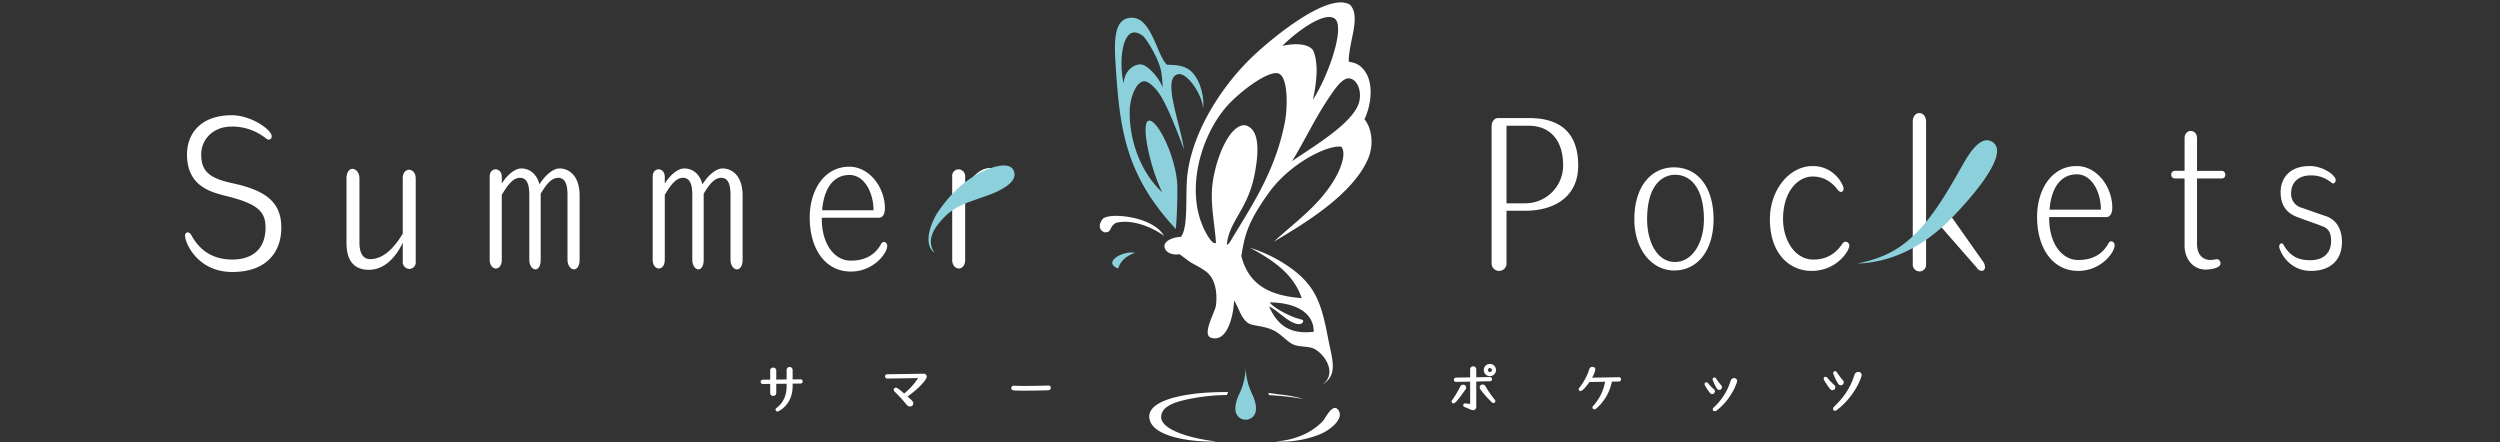 <svg xmlns="http://www.w3.org/2000/svg" width="1000" height="177" viewBox="0 0 1000 177">
  <rect x="0" y="0" width="1000" height="177" fill="#333333" stroke="none"/>
  <defs>
    <style>
      .cls-1 {
        fill: #fff;
      }

      .cls-1, .cls-2 {
        fill-rule: evenodd;
      }

      .cls-2 {
        fill: #8cd0db;
      }
    </style>
  </defs>
  <path id="シェイプ_1" data-name="シェイプ 1" class="cls-1" d="M92.96,108.794c-14.234,0-18.931-11.946-18.931-14.388a1.256,1.256,0,0,1,1.051-1.481,2.108,2.108,0,0,1,1.543,1.307c3.3,5.93,8.484,9.591,16.337,9.591,7.362,0,13.252-3.661,13.252-12.818,0-6.1-2.805-9.331-14.865-12.382C85.317,77.053,74.8,75.135,74.8,61.794c0-8.371,5.539-15.7,17.879-15.7,7.854,0,15.987,5.842,15.987,8.371a1.22,1.22,0,0,1-1.122,1.394,2.142,2.142,0,0,1-1.192-.523,21.553,21.553,0,0,0-13.673-4.708c-7.642,0-12.2,5.32-12.2,11.162,0,6.714,3.225,9.5,12.551,11.511,12.9,2.789,19.493,7.323,19.493,17.7C112.522,101.643,105.791,108.794,92.96,108.794Zm70.808-1.221a2.768,2.768,0,0,1-2.665-3.051V97.109c-3.366,6.977-8.133,10.812-13.533,10.812-7.432,0-8.975-5.668-8.975-10.812V71.385c0-2.616,1.192-3.837,2.385-3.837,1.4,0,2.8,1.481,2.8,3.837V97.2c0,3.313,1.052,6.453,4.277,6.453,5.048,0,9.4-4.1,13.042-10.2V71.3c0-2.269,1.262-3.4,2.524-3.4,1.332,0,2.664,1.221,2.664,3.487V104.7A2.6,2.6,0,0,1,163.768,107.573Zm65.829,0.174c-1.262,0-2.594-1.483-2.594-3.837V78.1c0-3.314-.491-6.977-3.716-6.977-2.805,0-4.908,2.877-7.012,6.367V103.91c0,2.617-1.052,3.837-2.1,3.837-1.192,0-2.453-1.483-2.453-3.837V78.1c0-3.314-.491-6.977-3.716-6.977-2.946,0-5.049,3.14-7.293,6.8V103.91c0,2.354-1.192,3.489-2.384,3.489s-2.454-1.22-2.454-3.489V70.6c0-1.919,1.192-2.877,2.384-2.877s2.454,1.045,2.454,3.051V73.39c2.524-3.924,5.539-6.015,7.783-6.015,3.016,0,6.1,1.831,7.293,6.365,2.523-4.1,5.749-6.365,7.992-6.365,3.857,0,8.064,2.964,8.064,10.812V103.91C231.841,106.527,230.719,107.747,229.6,107.747Zm65.2,0c-1.262,0-2.594-1.483-2.594-3.837V78.1c0-3.314-.491-6.977-3.716-6.977-2.805,0-4.908,2.877-7.012,6.367V103.91c0,2.617-1.052,3.837-2.1,3.837-1.192,0-2.453-1.483-2.453-3.837V78.1c0-3.314-.491-6.977-3.717-6.977-2.945,0-5.049,3.14-7.292,6.8V103.91c0,2.354-1.192,3.489-2.384,3.489s-2.454-1.22-2.454-3.489V70.6c0-1.919,1.192-2.877,2.384-2.877s2.454,1.045,2.454,3.051V73.39c2.524-3.924,5.539-6.015,7.783-6.015,3.015,0,6.1,1.831,7.293,6.365,2.523-4.1,5.748-6.365,7.992-6.365,3.857,0,8.064,2.964,8.064,10.812V103.91C297.039,106.527,295.917,107.747,294.8,107.747Zm45.565,0.873c-10.447,0-16.477-9.331-16.477-21.539,0-11.6,6.24-20.4,15.777-20.4,8.2,0,14.3,8.37,14.3,16.654,0,2.006-.7,3.75-2.384,3.75H328.721V87.6c0,10.115,5.119,16.656,11.569,16.656,5.96,0,9.816-2.441,12.131-6.628a1.434,1.434,0,0,1,1.191-.873,1.558,1.558,0,0,1,1.263,1.745C354.875,101.208,349.475,108.62,340.36,108.62ZM339.8,69.991c-5.89,0-10.167,4.534-10.939,14.126h20.545C349.406,77.053,345.76,69.991,339.8,69.991Zm59.73-.089c0,1.483-1.333,2.966-3.927,2.966-3.156,0-7.292,2.267-9.536,6.1v24.94c0,2.354-1.262,3.489-2.524,3.489-1.332,0-2.665-1.22-2.665-3.489V70.6a2.6,2.6,0,0,1,2.525-2.877,2.768,2.768,0,0,1,2.664,3.051v4.447c2.594-4.447,6.03-8.023,10.027-8.023C398.338,67.2,399.53,68.508,399.53,69.9Zm210.64,14.39H602.6v20.84a2.948,2.948,0,0,1-2.945,3.227,2.989,2.989,0,0,1-3.013-3.314V50.458c0-1.919,1.262-3.227,2.524-3.227h12.62c12.761,0,19.494,6.367,19.494,18.922C631.276,79.409,620.828,84.292,610.17,84.292Zm1.191-34.008H602.6V81.326h7.574a15.142,15.142,0,0,0,15.076-15.173C625.246,56.126,620.126,50.284,611.361,50.284Zm58.287,57.907c-8.9,0-15.915-8.371-15.915-20.493,0-13.168,6.8-20.753,15.846-20.753,9.886,0,15.846,8.371,15.846,20.753C685.425,99.906,679.255,108.191,669.648,108.191Zm0.421-38.282c-4.7,0-11.218,3.575-11.218,17.789,0,9.331,4.137,17.092,11.149,17.092s11.569-7.761,11.569-17.092C681.569,75.49,676.38,69.909,670.069,69.909Zm54.581,38.45c-8.9,0-16.688-6.89-16.688-20.666,0-11.685,7.713-21.278,17.109-21.278,8.554,0,12.341,7.413,12.341,8.983a1.173,1.173,0,0,1-.981,1.394,1.95,1.95,0,0,1-1.333-.871c-2.1-2.7-5.188-5.32-10.027-5.32-5.679,0-11.849,5.668-11.849,17.092,0,8.109,4.557,16.132,12.131,16.132,4.7,0,8.554-1.833,11.638-6.367a1.6,1.6,0,0,1,1.262-.784,1.572,1.572,0,0,1,1.473,1.657C739.726,100.249,734.748,108.359,724.65,108.359Zm69.338-1.57a1.389,1.389,0,0,1-1.332,1.57,2.637,2.637,0,0,1-1.963-1.309L775.057,89.174l-4.628,5.058V105.7a2.648,2.648,0,0,1-2.594,2.878,2.779,2.779,0,0,1-2.735-3.051V48.714c0-2.354,1.332-3.488,2.594-3.488,1.4,0,2.735,1.221,2.735,3.488V90.308l19.7-21.974a1.52,1.52,0,0,1,.982-0.523,1.269,1.269,0,0,1,1.191,1.4,1.858,1.858,0,0,1-.56,1.394L779.124,84.64l14.022,19.882A3.9,3.9,0,0,1,793.988,106.789Zm37.326,1.57c-10.448,0-16.477-9.331-16.477-21.539,0-11.6,6.24-20.406,15.776-20.406,8.2,0,14.3,8.373,14.3,16.655,0,2.006-.7,3.75-2.384,3.75H819.676v0.523c0,10.115,5.118,16.656,11.569,16.656,5.96,0,9.816-2.443,12.129-6.627a1.436,1.436,0,0,1,1.192-.873,1.559,1.559,0,0,1,1.263,1.746C845.829,100.946,840.43,108.359,831.314,108.359Zm-0.561-38.631c-5.889,0-10.166,4.536-10.938,14.128h20.544C840.359,76.792,836.713,69.728,830.753,69.728Zm48.059,1.657V97.632c0,4.1,2.173,6.367,5.468,6.367a24.144,24.144,0,0,0,2.524-.35,1.666,1.666,0,0,1,1.4,1.744c0,2.093-4.979,2.443-5.821,2.443-5.609,0-8.554-4.8-8.554-9.418V71.385h-3.856A1.444,1.444,0,0,1,868.5,69.9a1.467,1.467,0,0,1,1.473-1.57h3.856V55.342c0-2.006,1.262-2.966,2.455-2.966,1.262,0,2.525.96,2.525,2.966V68.334H888.7a1.452,1.452,0,0,1,1.4,1.57,1.341,1.341,0,0,1-1.4,1.481h-9.886Zm45.566,36.974c-9.324,0-12.69-8.46-12.69-9.68a1.3,1.3,0,0,1,.911-1.394,1.2,1.2,0,0,1,.841.7c2.384,4.186,5.54,6.1,10.589,6.1,5.819,0,8.413-3.314,8.413-7.674,0-2.528-.561-4.708-3.084-5.755-3.3-1.307-6.8-2.441-10.448-3.837-3.366-1.307-6.661-3.75-6.661-9.941,0-5.581,3.575-10.464,11.639-10.464,5.47,0,10.378,3.75,10.378,5.581a1.279,1.279,0,0,1-.982,1.4,1.159,1.159,0,0,1-.631-0.261,12.429,12.429,0,0,0-8.485-2.966c-4.978,0-7.713,3.053-7.713,6.977a5.748,5.748,0,0,0,4.418,6.015c2.525,0.873,5.609,2.006,9.537,3.314,4.277,1.483,6.379,5.407,6.379,10.291C936.789,103.562,932.653,108.359,924.378,108.359ZM320.069,151.732l-3.019.039v-3.789a1.2,1.2,0,0,0-2.4,0v3.8l-4.146.055v-3.7a1.146,1.146,0,0,0-1.244-1.085,1.1,1.1,0,0,0-1.178,1.085v3.713l-2.873.037a0.877,0.877,0,0,0-.96.847,0.91,0.91,0,0,0,.967.869l2.866-.039v3.7a1.086,1.086,0,0,0,1.178,1.086,1.147,1.147,0,0,0,1.244-1.086v-3.732l4.146-.038v1c0,5.332-2.862,7.851-4.111,8.7a0.761,0.761,0,0,0-.312.622,0.776,0.776,0,0,0,.763.8c0.471,0,6.062-2.7,6.062-10.083v-1.077l3.025-.039A0.856,0.856,0,1,0,320.069,151.732Zm49.379-2.244-14.488.218a0.876,0.876,0,0,0-.96.846,0.908,0.908,0,0,0,.967.869l12.262-.186a25.891,25.891,0,0,1-5.558,6.173c-2.695-2.343-3.039-2.343-3.317-2.343a0.832,0.832,0,0,0-.873.825,1.024,1.024,0,0,0,.359.74,62.272,62.272,0,0,1,4.845,5.3,1.7,1.7,0,0,0,1.318.67,1.252,1.252,0,0,0,1.31-1.217c0-.706-0.436-1.144-2.3-2.8,3.82-2.595,7.683-6.547,7.683-7.915A1.186,1.186,0,0,0,369.448,149.488Zm49.958,4.727-0.523.015c-1.272.037-4.648,0.138-9.593,0.138-0.757,0-1.823-.034-2.633-0.059-0.5-.016-0.912-0.028-1.09-0.028a0.924,0.924,0,0,0-1.047.912c0,1.064.423,1.064,5.6,1.064,3.555,0,7.77-.092,9.34-0.176a1,1,0,0,0,.882-1.02A0.9,0.9,0,0,0,419.406,154.215ZM594.254,154.6a1.3,1.3,0,0,0-1.185-.775,1.131,1.131,0,0,0-1.2,1.109,1.484,1.484,0,0,0,.33.88,41.152,41.152,0,0,0,4.555,5.126,0.885,0.885,0,0,0,.629.265,0.758,0.758,0,0,0,.547-1.288A40.581,40.581,0,0,1,594.254,154.6Zm-7.8.355a1.124,1.124,0,0,0-1.18-1.085,1.285,1.285,0,0,0-1.211.807,41.7,41.7,0,0,1-3.246,5.43,0.85,0.85,0,0,0-.182.512,0.761,0.761,0,0,0,.763.738c0.323,0,.925,0,4.776-5.552A1.46,1.46,0,0,0,586.454,154.953Zm9.506-9.386A2.448,2.448,0,1,0,598.408,148,2.445,2.445,0,0,0,595.96,145.567Zm0,1.671a0.777,0.777,0,1,1,0,1.553A0.777,0.777,0,0,1,595.96,147.238Zm0.872,4.426a0.89,0.89,0,0,0-.968-0.848l-5.359.082v-3.156a1.223,1.223,0,1,0-2.446,0v3.213l-5.5.08a0.942,0.942,0,0,0-1.027.89,0.894,0.894,0,0,0,1.036.825l5.49-.1v8.932c-0.361-.039-0.767-0.093-1.136-0.142l-0.861-.1a0.734,0.734,0,0,0-.763.738,0.7,0.7,0,0,0,.429.678c2.75,1.172,3.065,1.3,3.488,1.3a1.284,1.284,0,0,0,1.289-1.414V152.61l5.366-.1A0.877,0.877,0,0,0,596.832,151.664Zm50.735-.782-10.74.183a11.423,11.423,0,0,0,1.327-3.215A1.1,1.1,0,0,0,637,146.744a1.24,1.24,0,0,0-1.247.823,22.9,22.9,0,0,1-4.015,7.514,1,1,0,0,0-.255.635,0.7,0.7,0,0,0,.742.694c0.788,0,2.5-2.04,3.553-3.6l6.253-.115a19.176,19.176,0,0,1-4.742,9.631,1.057,1.057,0,0,0-.307.688,0.738,0.738,0,0,0,.806.715,0.952,0.952,0,0,0,.647-0.24,19.224,19.224,0,0,0,6.315-10.833l2.826-.059a0.85,0.85,0,0,0,.848-0.869A0.831,0.831,0,0,0,647.567,150.882Zm46.059,0.371a1.372,1.372,0,0,0-1.333.927,23.807,23.807,0,0,1-6.848,10.839,1.072,1.072,0,0,0-.355.736,0.737,0.737,0,0,0,.784.737,1.222,1.222,0,0,0,.714-0.243c5.776-4.315,8.261-11.068,8.261-11.845A1.15,1.15,0,0,0,693.626,151.253Zm-5.933,4.72a1.128,1.128,0,0,0,1.091-1.107,1.044,1.044,0,0,0-.3-0.754,16.171,16.171,0,0,1-1.728-2.261l-0.34-.5a0.767,0.767,0,0,0-1.407.355,17.51,17.51,0,0,0,1.708,3.637A1.184,1.184,0,0,0,687.693,155.973Zm-1.733.548a1.017,1.017,0,0,0-.414-0.833,16.9,16.9,0,0,1-2.055-2.111l-0.31-.357a0.767,0.767,0,0,0-1.375.405c0,0.6,1.717,2.975,2.159,3.531a1.176,1.176,0,0,0,.9.474A1.129,1.129,0,0,0,685.96,156.521Zm50.348-2.4a1.2,1.2,0,0,0,1.177-1.194,1.134,1.134,0,0,0-.342-0.814,26.41,26.41,0,0,1-2-2.645l-0.419-.594a0.789,0.789,0,0,0-1.478.328,19.229,19.229,0,0,0,1.992,4.245A1.275,1.275,0,0,0,736.308,154.121Zm7.007-5.352a1.523,1.523,0,0,0-1.466,1.012c-1.909,5.889-4.38,9.1-8.274,12.978a1.1,1.1,0,0,0-.372.778,0.755,0.755,0,0,0,.784.76,1.164,1.164,0,0,0,.667-0.243c7.126-5.326,10.012-13.073,10.012-14A1.261,1.261,0,0,0,743.315,148.769Zm-9.178,6.119a1.1,1.1,0,0,0-.439-0.9,23.407,23.407,0,0,1-2.492-2.574l-0.334-.374a0.97,0.97,0,0,0-.675-0.33,0.733,0.733,0,0,0-.738.76c0,0.748,2.506,4.048,2.535,4.083a1.313,1.313,0,0,0,1,.532A1.184,1.184,0,0,0,734.137,154.888ZM539.5,24.616c0.793,0.484,4.02.044,6.757,4.323,3.343,5.224,1.984,13.8-.482,18.738,2.976,3.59,3.85,10.274,1.45,15.85-6.2,14.385-25.531,25.917-37.665,33.149,8.378-7.791,17.518-13.972,23.912-24.379,1.943-3.161,5.429-10.218,3.131-13.574-4.893-1.02-20.232,6.17-28.972,18.257-9.016,12.474-9.8,17.718-11.1,25.46,2.874,10.971,10.488,15.773,24.137,16.813-2.3-6.958-7.22-11.664-12.74-15.426a75.9,75.9,0,0,0-8.02-4.751,56.865,56.865,0,0,1,18.346,9.61c8.187,6.677,10.473,13.281,13.037,26.9,1.512,8.025,4.234,14.542-2.612,18.4,6.39-4.087,1.617-12.21-3.183-14.555-1.882-.92-5.482-0.635-7.723-1.442-2.714-.981-4.971-4.14-8.212-5.765-4.047-2.03-8.263-1.733-10.133-2.881-3.012-1.845-4.059-6.6-5.795-9.129-0.16,5-2.368,16.991-9.174,14.894-3.887-1.2,1.592-10.235,1.932-12.971,0.458-3.711.159-8.8-2.418-12.013-1.538-1.923-4.314-3.285-7.436-5.023-1.286-.717-4.542-3.476-4.867-3.417-2.04.378-5-.209-5.748-2.425-1.063-3.152,4.267-4.531,6.466-4.5,3.2-4.27,1.531-17.587,2.681-25.757,2.338-16.661,13.123-33.542,24.451-44.9,7.1-7.12,31.453-27.757,40.482-22.2C544.544,6.562,539.4,16.812,539.5,24.616Zm-26.556-6.243c4.347-1.043,9.745-1.107,12.07,1.439,1.123,1.772,1.788,5.712,1.6,9.75a58.787,58.787,0,0,1-1.5,10.433c6.436-9.955,13.247-29.859,8.584-32.674S517.159,13.991,512.941,18.373Zm-11.108,51.4c-2.763,14.291-10.39,18.671-11.1,28.344,0-.483.114,0.207,1.214-1.253C500.491,82.6,509.994,68.886,513.9,49.119c1.219-6.163,1.358-18.3-2.411-19.7S497.554,35.5,492.179,40.95c-11.029,11.183-18.045,33.2-11.1,49.48,1.117,2.625,3.766,7.626,5.312,6.723-0.46-7.424-2.316-15.355-1.45-23.054,1.155-10.3,6.715-24.306,13.037-24.024C504.782,51.616,503.057,63.452,501.833,69.773Zm42.009-29.786c0.729-4.644-1.412-8.527-4.345-8.643-2.609-.106-5.607,4.341-7.242,6.723-6.223,9.049-10.87,19.137-15.453,26.421C524.745,58.875,542.458,48.794,543.842,39.987Zm-26.166,86.94c2.56,0.988,4.079.789,3.47,1.935-0.664,1.258-2.853.956-5.342-.569-2.733-1.678-5.851-4.706-8.176-5.68,2.929,6.379,7.242,11.372,17.864,10.09,0.011-9.136-10.014-11.779-17.631-11.729C509.525,123.12,514.353,125.639,517.676,126.927Zm-71.208-37.82c-2.935,1.557-1.588,3.842-4.487,3.842-1.867-.44-3.049-2.5-0.967-5.288s20.024-1.377,24.625,6.728C463.486,92.612,454.487,87.255,446.468,89.107Zm89.4,76.062c0.74,3.3-4.48,7.206-7.91,8.535a40.5,40.5,0,0,1-17.877,2.857,30.717,30.717,0,0,0,9.356-1.912,25.265,25.265,0,0,0,9.59-6.081c1.156-1.171,4.083-7.782,6.351-4.488A3.128,3.128,0,0,1,535.863,165.169Zm-71.39,1.464c0.158-3.271,3.408-5.32,9.888-6.752a77.8,77.8,0,0,1,16.355-1.871c0.167-.378.344-0.767,0.54-1.167-15.5-.208-31.556,2.751-31.556,9.719,0,8.231,17.335,10.443,26.985,10C479.086,175.877,464.185,172.524,464.473,166.633Zm47.46-8.826c-1.59-.207-2.358-0.406-4.658-0.569,0.132,0.277.246,0.541,0.364,0.809,1.911,0.082,2.529.184,4.294,0.319,3.461,0.266,6.389.767,9.359,1.191A53.367,53.367,0,0,0,511.933,157.807Zm58.283-32.5H1000v1.951H570.216v-1.951m429.783,0H570.216v1.951H1000v-1.951m-1000,0H429.784v1.951H0v-1.951m429.783,0H0v1.951H429.784v-1.951"/>
  <path id="シェイプ_2" data-name="シェイプ 2" class="cls-2" d="M454.018,101.132c-3.252,1.093-5.81,3.134-6.754,6.267C440.784,104.954,449.2,100.109,454.018,101.132Zm12.815-75.211c3.223,0.012,7.607.071,10.486,3.493,3.432,4.079,4.443,10.81,3.875,14.045-0.105-5.427-6.231-14.273-9.714-13.809-7.013.934,0.539,19.225,2.106,30.08-2.3-6.056-6.112-16.241-9.348-21.448-2.32-3.73-5.147-5.867-6.615-5.769-3.517.238-5.623,7.306-5.734,11.46-0.309,11.791,4.2,24.783,12.976,32.924-4.806-9.81-8.79-27.918-5.33-28.628s11.34,15.377,11.4,26.776c0.038,7.349-.3,13.285-0.608,16.551-20.668-22.17-22.536-40.9-24.172-67.2-0.6-9.638.109-16.207,5.256-17.186C460.551,5.473,462.5,22.042,466.833,25.921ZM464.551,29.1c-0.763-5.337-6.08-13.72-7.4-14.727-8.366-6.353-9.829,10.657-7.645,19.1,0.114-4.89,3.771-7.821,6.8-7.709,2.821,0.105,7.631,5.737,8.878,9.5C464.872,33.747,465.178,33.484,464.551,29.1ZM498.272,146.85a25.453,25.453,0,0,1-2.374,10.325c-2.431,4.858-1.671,7.363-1.519,7.9a4.066,4.066,0,0,0,3.893,2.808h0a4.073,4.073,0,0,0,3.894-2.808c0.149-.534.911-3.039-1.52-7.9a25.453,25.453,0,0,1-2.374-10.325h0ZM374.663,90.455c-2.052,2.961-3.619,6.855-.76,10.706-5.291-3.7-.876-13.225,1.339-16.461,4.7-6.851,10.488-12.663,18.074-16.257,2.246-1.064,11.617-4.968,12.47.922,0.6,4.135-6.82,7.4-10.624,8.769C385.234,81.707,380.686,82.465,374.663,90.455ZM796.389,56.471c10.182,4.73-14.549,29.79-18.421,33.356-9,8.287-20.468,15.079-35,15.6,10.869-2.341,19.673-5.939,29.931-19.834,4.727-6.4,8.351-12.91,12.532-20.282C790.178,56.946,793.683,55.213,796.389,56.471Z"/>
</svg>
